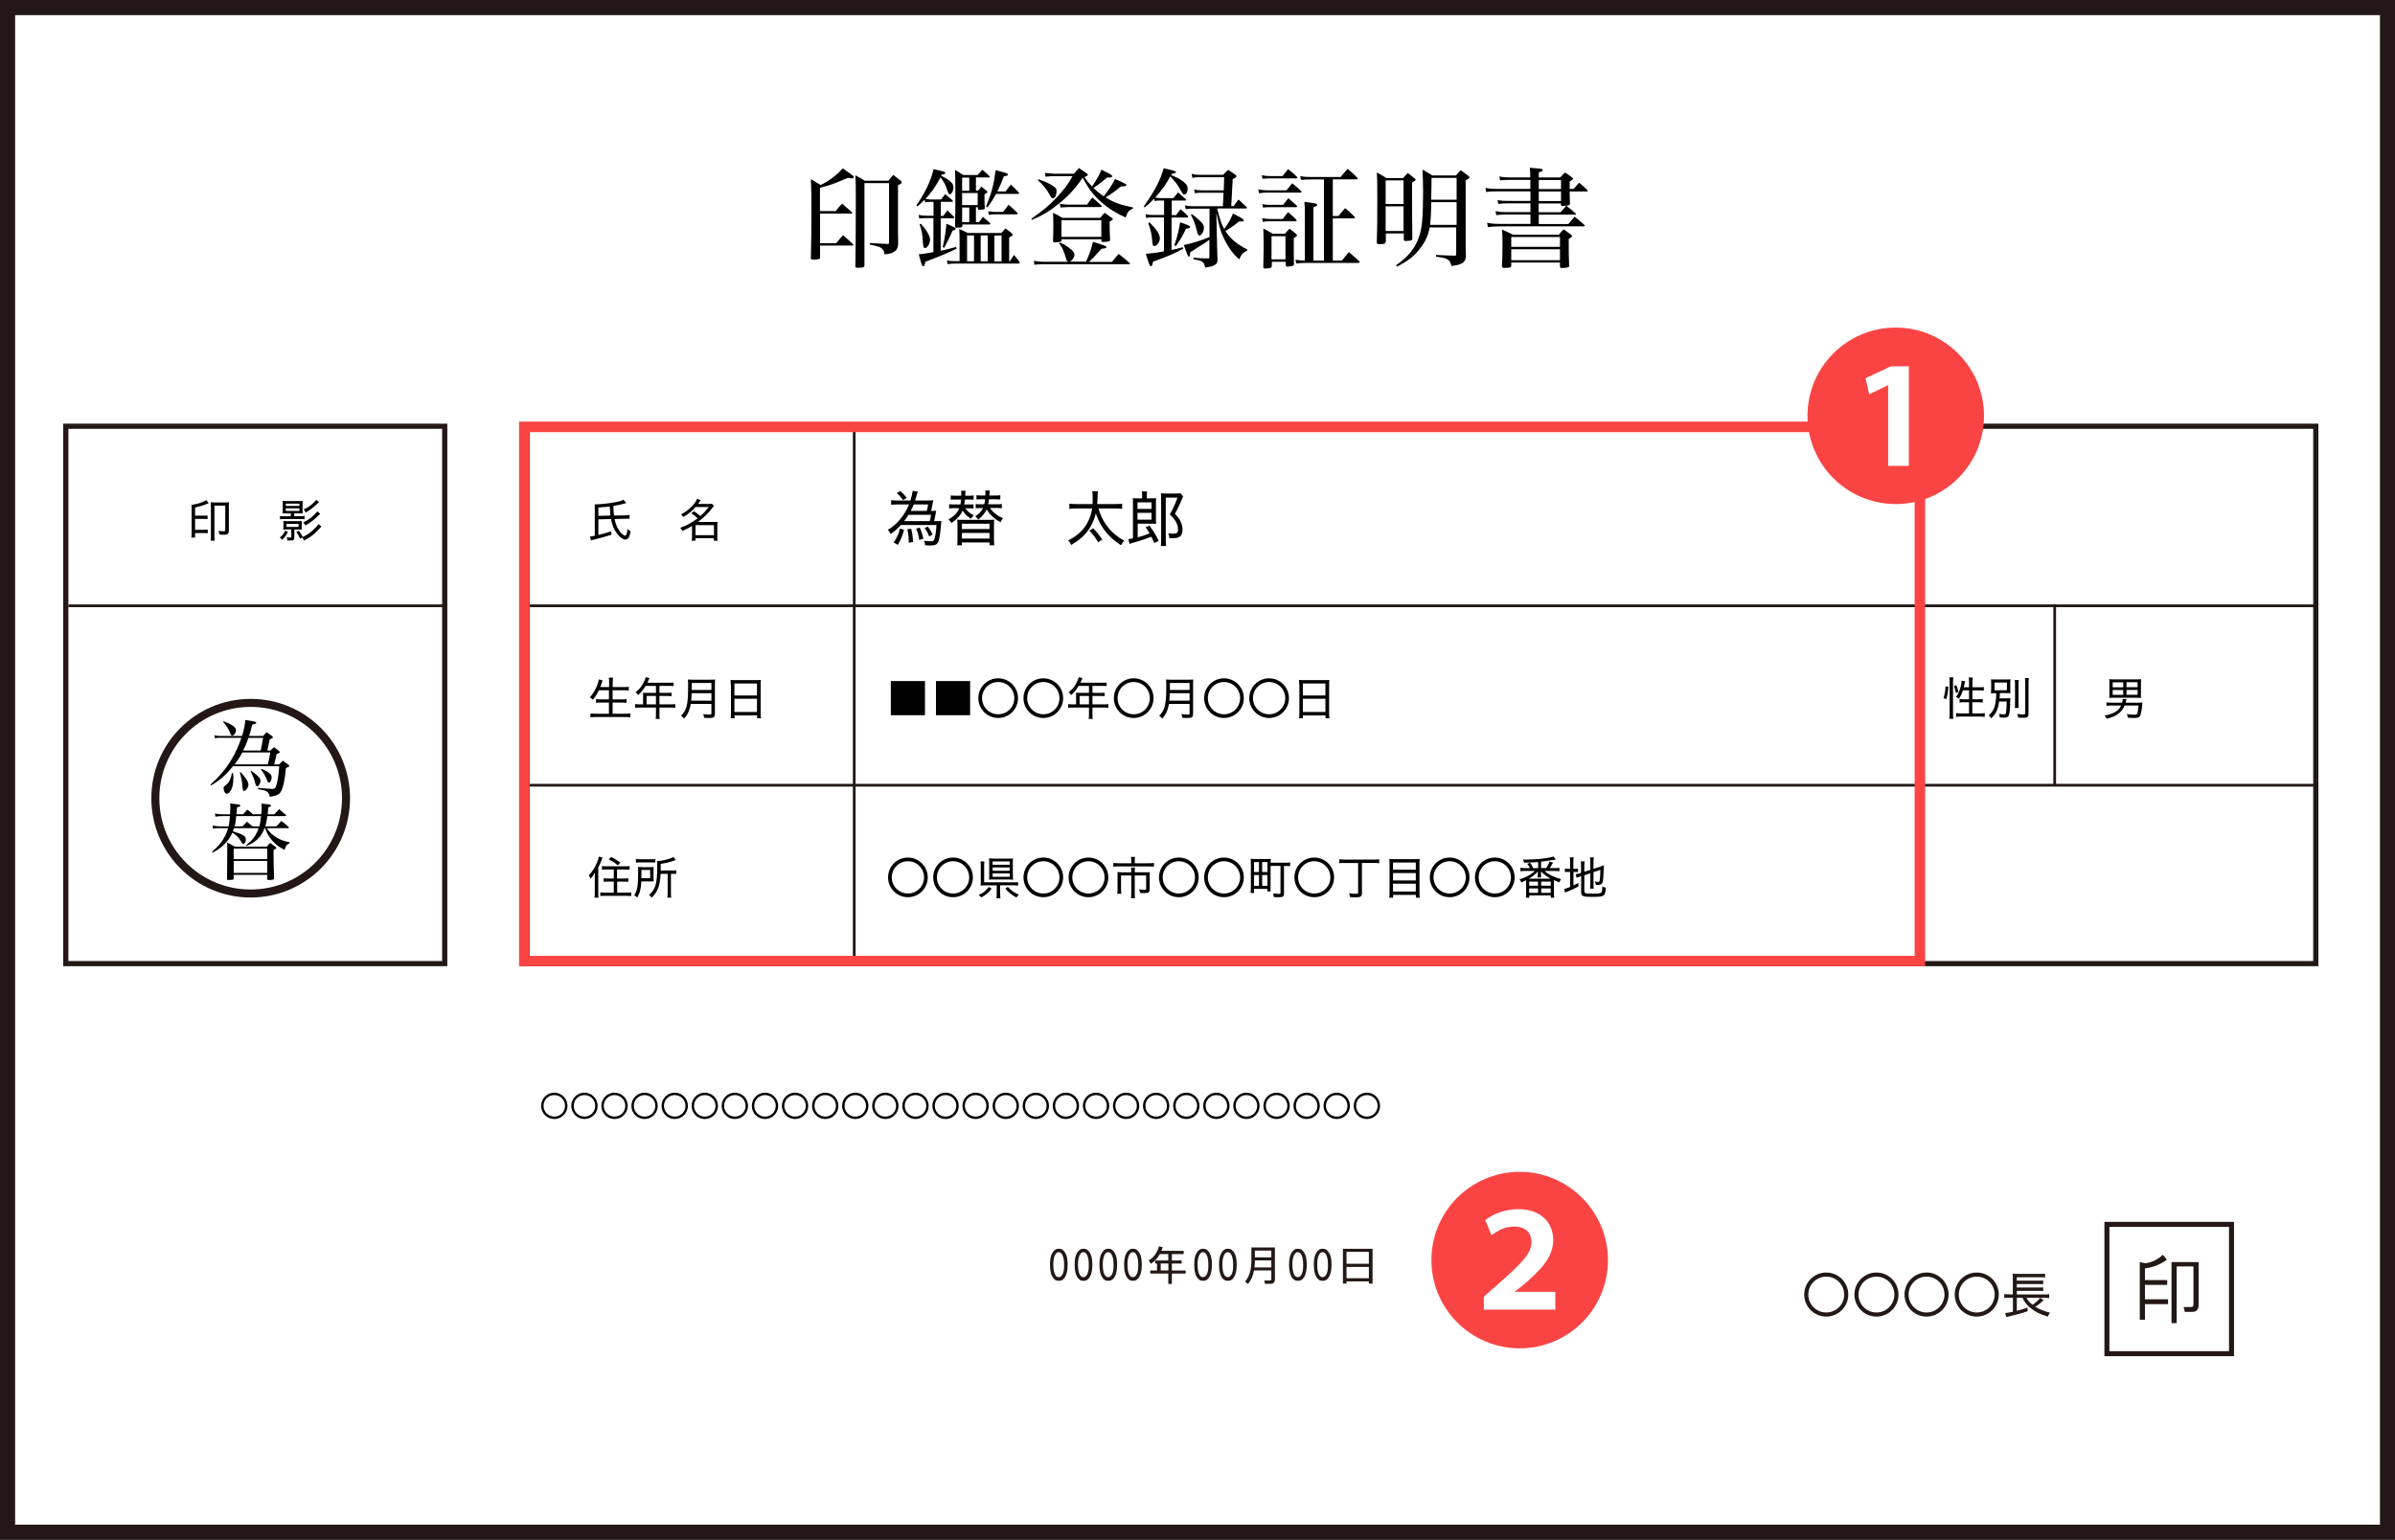 <?xml version="1.0" encoding="UTF-8"?><svg id="_レイヤー_2" xmlns="http://www.w3.org/2000/svg" viewBox="0 0 227.1 146.04"><rect x="0" y="0" width="227.1" height="146.04" fill="#333333" stroke="none"/><defs><style>.cls-1,.cls-2,.cls-3{fill:#fff;}.cls-4{stroke-width:.26px;}.cls-4,.cls-2,.cls-3,.cls-5,.cls-6,.cls-7{stroke-miterlimit:10;}.cls-4,.cls-2,.cls-3,.cls-6,.cls-7{stroke:#231815;}.cls-4,.cls-5,.cls-6,.cls-7{fill:none;}.cls-2{stroke-width:1.43px;}.cls-3{stroke-width:.49px;}.cls-8{fill:#fa4444;}.cls-5{stroke:#fa4444;}.cls-6{stroke-width:.76px;}.cls-9{fill:#231815;}.cls-7{stroke-width:.95px;}</style></defs><g id="_レイヤー_1-2"><g id="_印鑑登録証明書"><g><rect class="cls-2" x=".72" y=".72" width="225.67" height="144.61"/><rect class="cls-3" x="49.99" y="40.43" width="169.6" height="50.97"/><rect class="cls-3" x="6.24" y="40.43" width="35.93" height="50.97"/><line class="cls-4" x1="49.77" y1="57.46" x2="219.5" y2="57.46"/><line class="cls-4" x1="6.49" y1="57.46" x2="42.04" y2="57.46"/><line class="cls-4" x1="49.77" y1="74.48" x2="219.5" y2="74.48"/><g><g><rect class="cls-7" x="200.02" y="116.37" width="11.34" height="11.79"/><rect class="cls-1" x="200.02" y="116.37" width="11.34" height="11.79"/></g><path class="cls-9" d="m205.5,121.87h-2.11v1.37h2.19v.46h-2.19v1.48h-.49v-5.47l.52.11c.58-.06,1.14-.32,1.67-.8l.38.46c-.62.46-1.31.73-2.08.83v1.11h2.11v.45Zm.41-2.16h2.57v4.04c0,.45-.19.68-.57.68h-.74l-.11-.46h.71c.15,0,.22-.08.22-.23v-3.62h-1.59v5.38h-.49v-5.81Z"/></g><g><path d="m87.97,83.22c0,1.04-.84,1.88-1.88,1.88s-1.88-.84-1.88-1.88.84-1.88,1.88-1.88,1.88.84,1.88,1.88Zm-3.41,0c0,.84.68,1.53,1.53,1.53s1.53-.68,1.53-1.53-.68-1.53-1.53-1.53-1.53.68-1.53,1.53Z"/><path d="m92.25,83.22c0,1.04-.84,1.88-1.88,1.88s-1.88-.84-1.88-1.88.84-1.88,1.88-1.88,1.88.84,1.88,1.88Zm-3.41,0c0,.84.68,1.53,1.53,1.53s1.53-.68,1.53-1.53-.68-1.53-1.53-1.53-1.53.68-1.53,1.53Z"/><path d="m94.03,84.28c-.32.42-.57.63-.99.84-.09-.12-.13-.16-.24-.24.44-.19.69-.39.96-.75l.27.15Zm.81.48c0,.21,0,.33.03.44h-.39c.02-.11.03-.25.03-.44v-.78h-1.1c-.18,0-.31,0-.43.01.02-.11.02-.21.02-.42v-1.46c0-.19,0-.27-.03-.4h.37c-.02.12-.02.21-.02.39v1.59h2.79c.21,0,.31,0,.43-.02v.33c-.13-.02-.24-.03-.43-.03h-1.28v.78Zm1.21-1.72c0,.19,0,.3.02.4-.12-.01-.24-.02-.44-.02h-1.41c-.19,0-.3,0-.44.02.01-.12.02-.22.02-.41v-1.23c0-.15,0-.26-.02-.38.14.01.26.02.46.02h1.4c.18,0,.29,0,.42-.02-.01.09-.02.21-.02.39v1.23Zm-1.93-1.02h1.62v-.31h-1.62v.31Zm0,.57h1.62v-.31h-1.62v.31Zm0,.58h1.62v-.33h-1.62v.33Zm1.45.96c.35.37.57.52,1.04.73-.09.09-.15.16-.23.27-.43-.23-.7-.44-1.06-.84l.25-.17Z"/><path d="m100.81,83.22c0,1.04-.84,1.88-1.88,1.88s-1.88-.84-1.88-1.88.84-1.88,1.88-1.88,1.88.84,1.88,1.88Zm-3.41,0c0,.84.68,1.53,1.53,1.53s1.53-.68,1.53-1.53-.68-1.53-1.53-1.53-1.53.68-1.53,1.53Z"/><path d="m105.09,83.22c0,1.04-.84,1.88-1.88,1.88s-1.88-.84-1.88-1.88.84-1.88,1.88-1.88,1.88.84,1.88,1.88Zm-3.41,0c0,.84.68,1.53,1.53,1.53s1.53-.68,1.53-1.53-.68-1.53-1.53-1.53-1.53.68-1.53,1.53Z"/><path d="m107.27,81.63c0-.13-.01-.27-.03-.35h.39c-.02.1-.03.21-.03.35v.25h1.31c.22,0,.37,0,.51-.03v.36c-.12-.02-.25-.03-.5-.03h-2.86c-.21,0-.36,0-.49.03v-.36c.15.02.3.03.5.03h1.2v-.24Zm0,.99c0-.13,0-.24-.02-.33h.37c-.01.07-.02.18-.02.33v.12h1.02c.18,0,.28,0,.41-.02-.01.11-.02.21-.02.36v1.24c0,.31-.1.39-.49.39-.16,0-.23,0-.42-.02-.02-.14-.04-.21-.09-.34.2.03.36.05.48.05.15,0,.19-.03.19-.12v-1.24h-1.08v1.67c0,.18,0,.33.03.48h-.39c.02-.16.03-.3.03-.48v-1.67h-.97v1.27c0,.21,0,.34.03.47h-.39c.02-.15.03-.27.03-.47v-1.23c0-.13,0-.25-.02-.36.13.01.24.02.42.02h.9v-.12Z"/><path d="m113.66,83.22c0,1.04-.84,1.88-1.88,1.88s-1.88-.84-1.88-1.88.84-1.88,1.88-1.88,1.88.84,1.88,1.88Zm-3.41,0c0,.84.68,1.53,1.53,1.53s1.53-.68,1.53-1.53-.68-1.53-1.53-1.53-1.53.68-1.53,1.53Z"/><path d="m117.94,83.22c0,1.04-.84,1.88-1.88,1.88s-1.88-.84-1.88-1.88.84-1.88,1.88-1.88,1.88.84,1.88,1.88Zm-3.41,0c0,.84.68,1.53,1.53,1.53s1.53-.68,1.53-1.53-.68-1.53-1.53-1.53-1.53.68-1.53,1.53Z"/><path d="m120.47,84.13c0,.16,0,.31.02.42h-.32v-.24h-1.26v.39h-.33c.02-.13.03-.31.03-.57v-2.23c0-.19,0-.31-.02-.44.14.01.25.02.45.02h1.01c.2,0,.31,0,.45-.02-.01.11-.02.22-.02.37h1.32c.24,0,.4,0,.53-.03v.36c-.12-.02-.24-.02-.52-.02h-.06v2.59c0,.31-.08.37-.5.37-.14,0-.33,0-.47-.02-.01-.12-.03-.21-.06-.33.21.02.38.03.54.03.13,0,.16-.02.16-.1v-2.55h-.94v1.99Zm-1.56-1.42h.47v-.94h-.47v.94Zm0,1.31h.47v-1.02h-.47v1.02Zm.77-1.31h.5v-.94h-.5v.94Zm0,1.31h.5v-1.02h-.5v1.02Z"/><path d="m126.5,83.22c0,1.04-.84,1.88-1.88,1.88s-1.88-.84-1.88-1.88.84-1.88,1.88-1.88,1.88.84,1.88,1.88Zm-3.41,0c0,.84.68,1.53,1.53,1.53s1.53-.68,1.53-1.53-.68-1.53-1.53-1.53-1.53.68-1.53,1.53Z"/><path d="m127.49,81.85c-.21,0-.33,0-.49.03v-.38c.13.02.28.03.48.03h2.82c.2,0,.34,0,.48-.03v.38c-.15-.02-.29-.03-.48-.03h-1.16v2.85c0,.33-.11.41-.6.41-.18,0-.34,0-.54-.03-.02-.17-.03-.22-.08-.36.24.04.43.06.61.06.23,0,.25-.01.25-.13v-2.79h-1.3Z"/><path d="m134.17,81.49c.2,0,.32,0,.45-.02-.02.13-.02.25-.02.4v2.8c0,.21,0,.34.03.48h-.37v-.27h-2.16v.27h-.37c.02-.13.03-.27.03-.45v-2.8c0-.18,0-.3-.02-.43.14.02.27.02.46.02h1.98Zm.08,1v-.68h-2.16v.68h2.16Zm-2.16,1.02h2.16v-.7h-2.16v.7Zm0,1.05h2.16v-.74h-2.16v.74Z"/><path d="m139.34,83.22c0,1.04-.84,1.88-1.88,1.88s-1.88-.84-1.88-1.88.84-1.88,1.88-1.88,1.88.84,1.88,1.88Zm-3.41,0c0,.84.68,1.53,1.53,1.53s1.53-.68,1.53-1.53-.68-1.53-1.53-1.53-1.53.68-1.53,1.53Z"/><path d="m143.62,83.22c0,1.04-.84,1.88-1.88,1.88s-1.88-.84-1.88-1.88.84-1.88,1.88-1.88,1.88.84,1.88,1.88Zm-3.41,0c0,.84.68,1.53,1.53,1.53s1.53-.68,1.53-1.53-.68-1.53-1.53-1.53-1.53.68-1.53,1.53Z"/><path d="m145.83,81.77c-.39.03-.87.05-1.3.06-.04-.14-.07-.2-.13-.3.18,0,.25,0,.37,0,.98,0,2.01-.12,2.54-.29l.23.29c-.1.02-.19.03-.21.03-.06,0-.29.04-.68.1-.18.03-.32.05-.52.07v.61h.48c.14-.21.23-.38.33-.62l.32.1c-.09.18-.18.32-.31.52h.47c.21,0,.32,0,.45-.03v.33c-.13-.02-.26-.03-.45-.03h-.96c.39.35.93.61,1.57.78-.09.11-.12.17-.18.31-.27-.11-.34-.14-.5-.22,0,.06,0,.11,0,.2v1.06c0,.18,0,.3.03.41h-.33v-.22h-2.04v.22h-.33c.02-.11.03-.26.03-.41v-1.06c0-.06,0-.11,0-.19-.16.08-.23.11-.45.21-.04-.11-.09-.18-.18-.29.61-.18,1.09-.44,1.46-.8h-.92c-.18,0-.32,0-.45.03v-.33c.12.02.25.03.45.03h.45c-.07-.15-.14-.25-.25-.4l.27-.11c.13.19.2.31.29.51h.47v-.58Zm1.22,1.58c-.4-.22-.65-.41-.93-.7,0,.03,0,.04,0,.06,0,.06,0,.07,0,.09v.14c0,.13,0,.23.01.29h-.33c.01-.1.02-.17.02-.28v-.14s0-.07.01-.16c-.28.31-.5.48-.86.69h2.07Zm-2.05.66h.84v-.39h-.84v.39Zm0,.68h.84v-.42h-.84v.42Zm1.14-.68h.91v-.39h-.91v.39Zm0,.68h.9v-.42h-.9v.42Z"/><path d="m148.88,81.8c0-.21,0-.36-.03-.48h.37c-.02.14-.03.26-.03.48v.61h.11c.17,0,.25,0,.33-.02v.33c-.11-.01-.19-.02-.33-.02h-.1v1.29c.17-.08.24-.12.46-.24l.02.32c-.42.24-.54.29-1.11.52-.1.04-.12.05-.17.07l-.08-.35c.16-.03.27-.06.56-.18v-1.43h-.14c-.18,0-.24,0-.35.02v-.34c.1.02.18.03.35.03h.14v-.62Zm1.37,2.77c0,.09.03.13.12.15.09.03.29.04.67.04.58,0,.75-.03.82-.12.05-.06.07-.22.08-.56.11.06.17.09.33.12-.05.81-.13.87-1.28.87-.88,0-1.06-.07-1.06-.42v-1.55l-.06.02c-.26.09-.26.09-.37.14l-.09-.34c.12-.01.25-.04.39-.09l.12-.04v-.65c0-.19,0-.32-.03-.44h.37c-.02.13-.03.25-.03.43v.56l.57-.18v-.78c0-.18,0-.27-.03-.41h.36c-.02.12-.03.26-.03.42v.67l.65-.21c.14-.05.23-.08.34-.13q-.03.43-.04.72c-.02.59-.06.84-.12.96-.07.13-.2.19-.4.19-.06,0-.11,0-.21-.01-.01-.13-.03-.21-.08-.32.1.03.22.04.31.04s.12-.02.14-.15c.03-.15.05-.45.06-.99l-.65.21v1.15c0,.17,0,.29.03.42h-.36c.02-.13.03-.24.03-.42v-1.04l-.57.19v1.57Z"/></g><g><path d="m56.74,49.25v1.49c.51-.12.79-.2,1.22-.35l.02.33c-.59.19-1,.3-1.74.48-.08.02-.11.03-.2.06l-.09-.37c.1,0,.17-.02.45-.08v-2.57c0-.17,0-.29-.01-.4.41,0,1.1-.06,1.64-.15.57-.09.92-.18,1.09-.29l.27.31s-.03,0-.09.03c-.3.09-.74.19-1.14.25q.02.61.06.91l1.05-.02c.15,0,.3-.02.43-.04v.36c-.08,0-.15,0-.27,0h-.15l-1,.03c.09.48.26.88.5,1.19.19.24.39.39.5.39s.16-.14.22-.64c.12.1.18.15.3.21-.1.58-.24.8-.5.8-.21,0-.48-.18-.76-.53-.31-.39-.5-.83-.6-1.42l-1.19.03Zm1.14-.34q-.03-.3-.06-.87c-.33.04-.4.05-1.08.1v.79l1.14-.03Z"/><path d="m65.81,48.5q.33.21.6.45c.33-.3.53-.51.79-.86h-1.24c-.31.36-.68.66-1.17.95-.06-.1-.11-.16-.21-.25.42-.22.75-.48,1.04-.78.25-.27.39-.48.48-.69l.35.12c-.12.17-.15.22-.26.36h.93c.16,0,.27,0,.39-.02l.18.21c-.05.06-.07.08-.15.19-.37.5-.8.91-1.36,1.33h1.53c.15,0,.23,0,.33-.02-.02.11-.02.21-.02.36v1.05c0,.14,0,.29.03.39h-.36v-.24h-1.75v.24h-.35c.01-.12.03-.27.03-.39v-1.01c-.32.19-.52.3-.92.47-.06-.12-.1-.19-.2-.3.64-.23,1.1-.48,1.65-.9-.21-.2-.31-.29-.6-.48l.25-.18Zm.14,2.26h1.75v-.95h-1.75v.95Z"/></g><g><path d="m18.5,50.72c0,.1,0,.11,0,.27h-.36c.02-.12.03-.25.03-.48v-2.29c0-.18,0-.25-.01-.33.55-.09.9-.19,1.21-.35.08-.04.15-.08.19-.11l.23.3q-.08.03-.16.06c-.35.15-.68.25-1.13.35v.77h.81c.18,0,.27,0,.37-.02v.35c-.09-.02-.2-.02-.36-.02h-.82v1.03h.84c.17,0,.26,0,.36-.02v.35c-.1-.02-.19-.02-.36-.02h-.84v.15Zm1.49-2.71c0-.19,0-.25-.01-.37.11.01.22.02.39.02h.96c.17,0,.28,0,.39-.02-.02.11-.02.21-.02.39v2.29c0,.31-.1.4-.46.4-.11,0-.29,0-.44-.02,0-.13-.03-.23-.08-.35.2.03.34.04.48.04.13,0,.16-.02.16-.13v-2.3h-1.03v2.81c0,.21,0,.4.03.51h-.38c.01-.11.02-.3.02-.51v-2.77Z"/><path d="m27.3,50.45c-.16.33-.28.5-.54.75-.07-.08-.12-.13-.23-.21.27-.22.36-.35.51-.66l.26.12Zm-.12-1.76c-.21,0-.31,0-.39.01.01-.12.02-.24.02-.36v-.46c0-.16,0-.27-.02-.37.12.01.22.02.41.02h1.09c.18,0,.3,0,.41-.02-.01.11-.01.16-.01.38v.45c0,.16,0,.25.01.36-.07,0-.19-.01-.38-.01h-.42v.27h.57c.21,0,.3,0,.41-.02v.31c-.11-.02-.22-.02-.41-.02h-1.5c-.19,0-.31,0-.42.03v-.32c.1.02.21.03.42.03h.61v-.27h-.4Zm0,1.53c-.15,0-.22,0-.32.01.01-.08.02-.17.02-.27v-.27c0-.1,0-.19-.02-.27.09,0,.16.01.32.01h1.12c.16,0,.23,0,.32-.01,0,.09-.01.18-.01.27v.27c0,.09,0,.17.01.27-.09,0-.17-.01-.32-.01h-.39v.75c0,.11-.02.18-.06.23-.05.05-.12.07-.33.07-.08,0-.14,0-.27-.01,0-.1-.03-.21-.06-.31.11.03.22.04.33.04.09,0,.1-.01.1-.09v-.69h-.42Zm-.08-2.23h1.29v-.22h-1.29v.22Zm0,.47h1.29v-.24h-1.29v.24Zm.07,1.52h1.14v-.29h-1.14v.29Zm1.28,1.1c-.12-.26-.19-.39-.35-.62l.24-.11c.17.22.27.38.37.58.35-.15.69-.38,1.03-.7.21-.2.38-.39.46-.52l.28.24q-.12.11-.36.37c-.14.15-.37.36-.6.53-.23.17-.39.27-.68.42-.06-.11-.09-.16-.19-.29l-.2.11Zm1.92-2.35c-.06.06-.11.1-.18.16-.39.4-.74.68-1.23.95-.06-.11-.12-.2-.2-.3.33-.14.66-.36.97-.65.19-.18.28-.28.35-.39l.28.23Zm-.12-1.11c-.06.06-.1.09-.32.3-.31.29-.54.46-.94.69-.06-.12-.11-.19-.2-.29.36-.15.62-.33.91-.6.14-.14.18-.18.27-.3l.29.21Z"/></g><g><path d="m56.79,65.47c-.18.36-.35.63-.58.9-.12-.13-.16-.16-.28-.23.33-.36.58-.78.75-1.3.06-.18.09-.28.09-.4l.37.1c-.03.09-.05.12-.08.24-.02.07-.09.26-.14.39h.84v-.42c0-.19,0-.31-.03-.47h.4c-.02.14-.03.27-.03.47v.42h1.01c.2,0,.36,0,.51-.03v.36c-.18-.02-.32-.03-.51-.03h-1.02v.87h.84c.21,0,.36,0,.48-.03v.36c-.13-.02-.28-.03-.48-.03h-.84v1.06h1.15c.22,0,.38,0,.53-.03v.37c-.18-.02-.31-.03-.52-.03h-2.72c-.21,0-.36,0-.54.03v-.37c.16.02.32.03.53.03h1.22v-1.06h-.75c-.2,0-.35,0-.47.03v-.36c.12.02.25.03.47.03h.75v-.87h-.97Z"/><path d="m60.98,65.96c0-.09,0-.17-.01-.25.09,0,.18.01.3.01h.93v-.66h-.98c-.23.37-.42.61-.71.87-.08-.13-.13-.18-.24-.26.43-.36.66-.67.85-1.13.06-.13.09-.22.11-.31l.36.09s-.03.06-.06.12q-.03.05-.09.2t-.06.12h2.09c.19,0,.29,0,.4-.02v.34c-.12-.02-.21-.02-.4-.02h-.94v.66h.75c.18,0,.28,0,.4-.02v.33c-.11-.01-.22-.02-.39-.02h-.76v.8h1.05c.19,0,.32,0,.45-.03v.36c-.13-.02-.27-.03-.45-.03h-1.05v.66c0,.19,0,.3.03.42h-.39c.02-.12.03-.21.03-.42v-.66h-1.52c-.18,0-.31,0-.45.03v-.36c.13.02.26.03.45.03h.3v-.85Zm1.22.85v-.8h-.89v.8h.89Z"/><path d="m65.5,66.77c-.04.23-.09.43-.16.62-.11.3-.24.5-.48.77-.08-.11-.15-.18-.28-.27.26-.26.39-.47.5-.81.12-.41.17-.92.17-1.92,0-.37,0-.56-.02-.71.16.02.27.02.46.02h1.66c.2,0,.31,0,.46-.02-.01.12-.02.22-.02.45v2.8c0,.18-.04.28-.13.34-.08.05-.18.06-.42.06-.12,0-.26,0-.47-.02-.02-.14-.04-.21-.09-.35.22.03.42.05.6.05.15,0,.18-.02.18-.12v-.89h-1.96Zm1.96-.31v-.71h-1.88c0,.18-.01.37-.04.71h1.92Zm0-1.02v-.66h-1.87v.66h1.87Z"/><path d="m69.29,64.92c0-.17,0-.3-.02-.43.14.02.27.02.47.02h1.96c.2,0,.33,0,.45-.02-.02.13-.02.24-.02.41v2.75c0,.21,0,.34.03.48h-.37v-.27h-2.14v.27h-.37c.02-.13.03-.28.03-.48v-2.73Zm.35,1.05h2.14v-1.14h-2.14v1.14Zm0,1.56h2.14v-1.25h-2.14v1.25Z"/></g><g><path d="m184.29,66.22c.12-.4.18-.69.19-1.12l.27.04c-.03.48-.09.8-.2,1.18l-.26-.1Zm.55,1.97c.02-.15.03-.33.03-.51v-2.99c0-.17,0-.3-.03-.44h.38c-.02.15-.03.26-.03.44v3.01c0,.19,0,.34.03.48h-.38Zm.62-2.45c-.04-.28-.08-.42-.18-.66l.22-.09c.08.18.15.39.21.64l-.24.1Zm.67-.25c-.11.32-.19.5-.37.78q-.11-.07-.28-.16c.24-.34.38-.68.48-1.16.03-.17.04-.26.04-.39l.34.06s-.01.05-.03.11c-.02.1-.06.32-.1.46h.5v-.49c0-.16,0-.3-.03-.44h.38c-.02.13-.03.27-.03.44v.49h.63c.22,0,.35,0,.45-.03v.35c-.15-.02-.3-.03-.45-.03h-.63v.85h.54c.2,0,.32,0,.44-.03v.34c-.12-.02-.25-.03-.45-.03h-.54v1.06h.7c.2,0,.34,0,.48-.03v.36c-.15-.02-.3-.03-.48-.03h-1.75c-.18,0-.33,0-.48.03v-.36c.13.02.28.03.48.03h.74v-1.06h-.45c-.18,0-.33,0-.45.03v-.34c.12.02.23.03.42.03h.48v-.85h-.58Z"/><path d="m189.56,66.54c-.09.72-.3,1.17-.75,1.6-.07-.13-.12-.18-.24-.28.21-.18.32-.32.44-.54.19-.36.27-.84.28-1.57-.25,0-.37,0-.5.02.01-.14.02-.23.02-.42v-.5c0-.19,0-.27-.02-.42.11.02.27.02.51.02h.84c.27,0,.39,0,.5-.02-.01.15-.02.23-.02.41v.52c0,.21,0,.3.02.4-.13-.01-.27-.02-.5-.02h-.51c0,.24,0,.3-.03.5h.62c.18,0,.29,0,.41-.02-.01.09-.01.11-.02.27,0,.8-.06,1.23-.15,1.41-.06.12-.18.17-.42.17-.11,0-.22,0-.42-.03,0-.14-.03-.22-.07-.33.21.04.33.05.47.05.12,0,.17-.03.19-.14.04-.23.07-.6.07-1.08h-.72Zm-.43-1.07h1.17v-.73h-1.17v.73Zm2.3-.96c-.02.13-.03.25-.03.5v1.64c0,.29,0,.38.02.5h-.37c.02-.12.02-.21.02-.5v-1.65c0-.24,0-.37-.03-.5h.38Zm.95-.19c-.02.15-.03.31-.03.55v2.79c0,.24-.05.34-.19.39-.07.03-.16.03-.42.03-.09,0-.19,0-.37-.02-.03-.13-.05-.22-.1-.34.22.03.44.04.56.04.17,0,.21-.02.21-.13v-2.77c0-.22,0-.4-.03-.55h.39Z"/></g><path d="m201.46,66.91c-.12.31-.28.53-.52.73-.3.24-.62.39-1.18.54-.05-.11-.09-.18-.2-.3.54-.11.84-.23,1.13-.43.21-.15.33-.3.44-.53h-.91c-.21,0-.34,0-.48.03v-.33c.12.02.28.03.48.03h1.01c.03-.12.05-.23.05-.31v-.04h.36c-.02.08-.02.09-.05.21,0,.05-.02.08-.03.14h1.15c.16,0,.27,0,.44-.02q0,.07-.02.21c-.06.62-.13.95-.21,1.08-.09.14-.23.18-.6.18-.16,0-.28,0-.55-.03-.02-.12-.04-.21-.09-.34.28.04.47.06.67.06s.27-.02.3-.1c.05-.1.09-.32.14-.77h-1.32Zm1.54-1.11c0,.18,0,.27.02.4-.12,0-.25-.02-.4-.02h-2.19c-.16,0-.31,0-.43.02.01-.12.02-.22.02-.41v-.95c0-.2,0-.31-.02-.42.12.02.24.02.42.02h2.19c.18,0,.29,0,.42-.02-.01.12-.02.23-.02.42v.95Zm-2.67-1.08v.47h1v-.47h-1Zm0,.73v.46h1v-.46h-1Zm2.36-.27v-.47h-1.05v.47h1.05Zm0,.72v-.46h-1.05v.46h1.05Z"/><g><path d="m87.71,64.6v3.24h-3.24v-3.24h3.24Z"/><path d="m91.99,64.6v3.24h-3.24v-3.24h3.24Z"/><path d="m96.53,66.22c0,1.04-.84,1.88-1.88,1.88s-1.88-.84-1.88-1.88.84-1.88,1.88-1.88,1.88.84,1.88,1.88Zm-3.41,0c0,.84.68,1.53,1.53,1.53s1.53-.68,1.53-1.53-.68-1.53-1.53-1.53-1.53.68-1.53,1.53Z"/><path d="m100.81,66.22c0,1.04-.84,1.88-1.88,1.88s-1.88-.84-1.88-1.88.84-1.88,1.88-1.88,1.88.84,1.88,1.88Zm-3.41,0c0,.84.68,1.53,1.53,1.53s1.53-.68,1.53-1.53-.68-1.53-1.53-1.53-1.53.68-1.53,1.53Z"/><path d="m102.04,65.96c0-.09,0-.17-.01-.25.09,0,.18.01.3.01h.93v-.66h-.98c-.23.37-.42.61-.71.87-.08-.13-.13-.18-.24-.26.43-.36.66-.67.85-1.13.06-.13.09-.22.11-.31l.36.09s-.03.06-.06.12q-.03.05-.09.2t-.06.12h2.09c.19,0,.29,0,.4-.02v.34c-.12-.02-.21-.02-.4-.02h-.94v.66h.75c.18,0,.28,0,.4-.02v.33c-.11-.01-.22-.02-.39-.02h-.76v.8h1.05c.19,0,.32,0,.45-.03v.36c-.13-.02-.27-.03-.45-.03h-1.05v.66c0,.19,0,.3.03.42h-.39c.02-.12.03-.21.03-.42v-.66h-1.52c-.18,0-.31,0-.45.03v-.36c.13.02.26.03.45.03h.3v-.85Zm1.22.85v-.8h-.89v.8h.89Z"/><path d="m109.38,66.22c0,1.04-.84,1.88-1.88,1.88s-1.88-.84-1.88-1.88.84-1.88,1.88-1.88,1.88.84,1.88,1.88Zm-3.41,0c0,.84.68,1.53,1.53,1.53s1.53-.68,1.53-1.53-.68-1.53-1.53-1.53-1.53.68-1.53,1.53Z"/><path d="m110.84,66.77c-.04.23-.09.43-.16.62-.11.3-.24.5-.48.77-.08-.11-.15-.18-.28-.27.26-.26.39-.47.5-.81.12-.41.17-.92.17-1.92,0-.37,0-.56-.02-.71.16.02.27.02.46.02h1.66c.2,0,.31,0,.46-.02-.01.12-.02.22-.02.45v2.8c0,.18-.04.28-.13.34-.08.05-.18.06-.42.06-.12,0-.26,0-.47-.02-.02-.14-.04-.21-.09-.35.22.03.42.05.6.05.15,0,.18-.02.18-.12v-.89h-1.96Zm1.96-.31v-.71h-1.88c0,.18-.01.37-.04.71h1.92Zm0-1.02v-.66h-1.87v.66h1.87Z"/><path d="m117.94,66.22c0,1.04-.84,1.88-1.88,1.88s-1.88-.84-1.88-1.88.84-1.88,1.88-1.88,1.88.84,1.88,1.88Zm-3.41,0c0,.84.68,1.53,1.53,1.53s1.53-.68,1.53-1.53-.68-1.53-1.53-1.53-1.53.68-1.53,1.53Z"/><path d="m122.22,66.22c0,1.04-.84,1.88-1.88,1.88s-1.88-.84-1.88-1.88.84-1.88,1.88-1.88,1.88.84,1.88,1.88Zm-3.41,0c0,.84.68,1.53,1.53,1.53s1.53-.68,1.53-1.53-.68-1.53-1.53-1.53-1.53.68-1.53,1.53Z"/><path d="m123.19,64.92c0-.17,0-.3-.02-.43.14.02.27.02.47.02h1.96c.2,0,.33,0,.45-.02-.02.13-.02.24-.02.41v2.75c0,.21,0,.34.03.48h-.37v-.27h-2.14v.27h-.37c.02-.13.03-.28.03-.48v-2.73Zm.35,1.05h2.14v-1.14h-2.14v1.14Zm0,1.56h2.14v-1.25h-2.14v1.25Z"/></g><g><path d="m56.4,83.3c0-.17,0-.33.02-.54-.16.26-.24.39-.42.59-.04-.12-.07-.19-.17-.32.34-.36.58-.74.78-1.21.09-.22.15-.43.17-.57l.35.1c-.11.32-.21.56-.4.94v2.35c0,.19,0,.34.03.5h-.39c.02-.15.03-.28.03-.51v-1.34Zm1.14-.83c-.17,0-.33,0-.46.02v-.35c.12.02.25.03.46.03h1.69c.19,0,.35,0,.47-.03v.35c-.14-.01-.3-.02-.46-.02h-.73v.86h.61c.18,0,.33,0,.46-.03v.34c-.12-.01-.28-.02-.45-.02h-.61v1.05h.85c.19,0,.37,0,.48-.03v.35c-.15-.01-.3-.02-.48-.02h-1.97c-.19,0-.34,0-.48.02v-.35c.12.02.29.03.48.03h.8v-1.05h-.51c-.17,0-.33,0-.45.02v-.34c.12.02.27.03.45.03h.51v-.86h-.63Zm.41-1.19c.34.17.51.28.87.54l-.24.26c-.27-.24-.44-.36-.86-.57l.23-.22Z"/><path d="m61.97,83.28c0,.15,0,.21.01.32-.07,0-.1,0-.12,0h-.28s-.77,0-.77,0c-.03.71-.13,1.1-.39,1.54-.09-.11-.17-.16-.28-.22.29-.47.37-.92.37-2.12,0-.29,0-.42-.02-.57.14.01.25.02.45.02h.63c.19,0,.29,0,.41-.02,0,.09-.01.2-.01.34v.73Zm-1.67-1.81c.12.02.23.03.43.03h.99c.22,0,.32,0,.42-.02v.34c-.1-.02-.21-.02-.41-.02h-1.02c-.17,0-.29,0-.41.02v-.35Zm1.35,1.82v-.78h-.83v.42c0,.21,0,.24,0,.37h.84Zm.99-.41c-.03.58-.09.96-.21,1.3-.13.36-.29.62-.63.96-.09-.11-.15-.17-.26-.24.32-.3.48-.54.6-.88.13-.39.18-.93.18-1.82,0-.26,0-.39-.02-.53.46,0,1.24-.19,1.57-.39l.2.3c-.06.02-.09.03-.18.06-.45.15-.75.23-1.24.3v.63h1.07c.18,0,.29,0,.4-.03v.36c-.12-.02-.22-.02-.38-.02h-.12v1.81c0,.22,0,.32.03.45h-.37c.02-.12.03-.24.03-.45v-1.8h-.66Z"/></g><g><path d="m53.81,104.89c0,.69-.56,1.25-1.25,1.25s-1.25-.56-1.25-1.25.56-1.25,1.25-1.25,1.25.56,1.25,1.25Zm-2.27,0c0,.56.45,1.02,1.02,1.02s1.02-.45,1.02-1.02-.45-1.02-1.02-1.02-1.02.45-1.02,1.02Z"/><path d="m56.67,104.89c0,.69-.56,1.25-1.25,1.25s-1.25-.56-1.25-1.25.56-1.25,1.25-1.25,1.25.56,1.25,1.25Zm-2.27,0c0,.56.45,1.02,1.02,1.02s1.02-.45,1.02-1.02-.45-1.02-1.02-1.02-1.02.45-1.02,1.02Z"/><path d="m59.52,104.89c0,.69-.56,1.25-1.25,1.25s-1.25-.56-1.25-1.25.56-1.25,1.25-1.25,1.25.56,1.25,1.25Zm-2.27,0c0,.56.45,1.02,1.02,1.02s1.02-.45,1.02-1.02-.45-1.02-1.02-1.02-1.02.45-1.02,1.02Z"/><path d="m62.37,104.89c0,.69-.56,1.25-1.25,1.25s-1.25-.56-1.25-1.25.56-1.25,1.25-1.25,1.25.56,1.25,1.25Zm-2.27,0c0,.56.45,1.02,1.02,1.02s1.02-.45,1.02-1.02-.45-1.02-1.02-1.02-1.02.45-1.02,1.02Z"/><path d="m65.23,104.89c0,.69-.56,1.25-1.25,1.25s-1.25-.56-1.25-1.25.56-1.25,1.25-1.25,1.25.56,1.25,1.25Zm-2.27,0c0,.56.45,1.02,1.02,1.02s1.02-.45,1.02-1.02-.45-1.02-1.02-1.02-1.02.45-1.02,1.02Z"/><path d="m68.08,104.89c0,.69-.56,1.25-1.25,1.25s-1.25-.56-1.25-1.25.56-1.25,1.25-1.25,1.25.56,1.25,1.25Zm-2.27,0c0,.56.45,1.02,1.02,1.02s1.02-.45,1.02-1.02-.45-1.02-1.02-1.02-1.02.45-1.02,1.02Z"/><path d="m70.93,104.89c0,.69-.56,1.25-1.25,1.25s-1.25-.56-1.25-1.25.56-1.25,1.25-1.25,1.25.56,1.25,1.25Zm-2.27,0c0,.56.45,1.02,1.02,1.02s1.02-.45,1.02-1.02-.45-1.02-1.02-1.02-1.02.45-1.02,1.02Z"/><path d="m73.79,104.89c0,.69-.56,1.25-1.25,1.25s-1.25-.56-1.25-1.25.56-1.25,1.25-1.25,1.25.56,1.25,1.25Zm-2.27,0c0,.56.45,1.02,1.02,1.02s1.02-.45,1.02-1.02-.45-1.02-1.02-1.02-1.02.45-1.02,1.02Z"/><path d="m76.64,104.89c0,.69-.56,1.25-1.25,1.25s-1.25-.56-1.25-1.25.56-1.25,1.25-1.25,1.25.56,1.25,1.25Zm-2.27,0c0,.56.45,1.02,1.02,1.02s1.02-.45,1.02-1.02-.45-1.02-1.02-1.02-1.02.45-1.02,1.02Z"/><path d="m79.5,104.89c0,.69-.56,1.25-1.25,1.25s-1.25-.56-1.25-1.25.56-1.25,1.25-1.25,1.25.56,1.25,1.25Zm-2.27,0c0,.56.45,1.02,1.02,1.02s1.02-.45,1.02-1.02-.45-1.02-1.02-1.02-1.02.45-1.02,1.02Z"/><path d="m82.35,104.89c0,.69-.56,1.25-1.25,1.25s-1.25-.56-1.25-1.25.56-1.25,1.25-1.25,1.25.56,1.25,1.25Zm-2.27,0c0,.56.45,1.02,1.02,1.02s1.02-.45,1.02-1.02-.45-1.02-1.02-1.02-1.02.45-1.02,1.02Z"/><path d="m85.2,104.89c0,.69-.56,1.25-1.25,1.25s-1.25-.56-1.25-1.25.56-1.25,1.25-1.25,1.25.56,1.25,1.25Zm-2.27,0c0,.56.45,1.02,1.02,1.02s1.02-.45,1.02-1.02-.45-1.02-1.02-1.02-1.02.45-1.02,1.02Z"/><path d="m88.06,104.89c0,.69-.56,1.25-1.25,1.25s-1.25-.56-1.25-1.25.56-1.25,1.25-1.25,1.25.56,1.25,1.25Zm-2.27,0c0,.56.45,1.02,1.02,1.02s1.02-.45,1.02-1.02-.45-1.02-1.02-1.02-1.02.45-1.02,1.02Z"/><path d="m90.91,104.89c0,.69-.56,1.25-1.25,1.25s-1.25-.56-1.25-1.25.56-1.25,1.25-1.25,1.25.56,1.25,1.25Zm-2.27,0c0,.56.45,1.02,1.02,1.02s1.02-.45,1.02-1.02-.45-1.02-1.02-1.02-1.02.45-1.02,1.02Z"/><path d="m93.76,104.89c0,.69-.56,1.25-1.25,1.25s-1.25-.56-1.25-1.25.56-1.25,1.25-1.25,1.25.56,1.25,1.25Zm-2.27,0c0,.56.45,1.02,1.02,1.02s1.02-.45,1.02-1.02-.45-1.02-1.02-1.02-1.02.45-1.02,1.02Z"/><path d="m96.62,104.89c0,.69-.56,1.25-1.25,1.25s-1.25-.56-1.25-1.25.56-1.25,1.25-1.25,1.25.56,1.25,1.25Zm-2.27,0c0,.56.45,1.02,1.02,1.02s1.02-.45,1.02-1.02-.45-1.02-1.02-1.02-1.02.45-1.02,1.02Z"/><path d="m99.47,104.89c0,.69-.56,1.25-1.25,1.25s-1.25-.56-1.25-1.25.56-1.25,1.25-1.25,1.25.56,1.25,1.25Zm-2.27,0c0,.56.45,1.02,1.02,1.02s1.02-.45,1.02-1.02-.45-1.02-1.02-1.02-1.02.45-1.02,1.02Z"/><path d="m102.32,104.89c0,.69-.56,1.25-1.25,1.25s-1.25-.56-1.25-1.25.56-1.25,1.25-1.25,1.25.56,1.25,1.25Zm-2.27,0c0,.56.45,1.02,1.02,1.02s1.02-.45,1.02-1.02-.45-1.02-1.02-1.02-1.02.45-1.02,1.02Z"/><path d="m105.18,104.89c0,.69-.56,1.25-1.25,1.25s-1.25-.56-1.25-1.25.56-1.25,1.25-1.25,1.25.56,1.25,1.25Zm-2.27,0c0,.56.45,1.02,1.02,1.02s1.02-.45,1.02-1.02-.45-1.02-1.02-1.02-1.02.45-1.02,1.02Z"/><path d="m108.03,104.89c0,.69-.56,1.25-1.25,1.25s-1.25-.56-1.25-1.25.56-1.25,1.25-1.25,1.25.56,1.25,1.25Zm-2.27,0c0,.56.45,1.02,1.02,1.02s1.02-.45,1.02-1.02-.45-1.02-1.02-1.02-1.02.45-1.02,1.02Z"/><path d="m110.88,104.89c0,.69-.56,1.25-1.25,1.25s-1.25-.56-1.25-1.25.56-1.25,1.25-1.25,1.25.56,1.25,1.25Zm-2.27,0c0,.56.45,1.02,1.02,1.02s1.02-.45,1.02-1.02-.45-1.02-1.02-1.02-1.02.45-1.02,1.02Z"/><path d="m113.74,104.89c0,.69-.56,1.25-1.25,1.25s-1.25-.56-1.25-1.25.56-1.25,1.25-1.25,1.25.56,1.25,1.25Zm-2.27,0c0,.56.45,1.02,1.02,1.02s1.02-.45,1.02-1.02-.45-1.02-1.02-1.02-1.02.45-1.02,1.02Z"/><path d="m116.59,104.89c0,.69-.56,1.25-1.25,1.25s-1.25-.56-1.25-1.25.56-1.25,1.25-1.25,1.25.56,1.25,1.25Zm-2.27,0c0,.56.45,1.02,1.02,1.02s1.02-.45,1.02-1.02-.45-1.02-1.02-1.02-1.02.45-1.02,1.02Z"/><path d="m119.44,104.89c0,.69-.56,1.25-1.25,1.25s-1.25-.56-1.25-1.25.56-1.25,1.25-1.25,1.25.56,1.25,1.25Zm-2.27,0c0,.56.45,1.02,1.02,1.02s1.02-.45,1.02-1.02-.45-1.02-1.02-1.02-1.02.45-1.02,1.02Z"/><path d="m122.3,104.89c0,.69-.56,1.25-1.25,1.25s-1.25-.56-1.25-1.25.56-1.25,1.25-1.25,1.25.56,1.25,1.25Zm-2.27,0c0,.56.45,1.02,1.02,1.02s1.02-.45,1.02-1.02-.45-1.02-1.02-1.02-1.02.45-1.02,1.02Z"/><path d="m125.15,104.89c0,.69-.56,1.25-1.25,1.25s-1.25-.56-1.25-1.25.56-1.25,1.25-1.25,1.25.56,1.25,1.25Zm-2.27,0c0,.56.45,1.02,1.02,1.02s1.02-.45,1.02-1.02-.45-1.02-1.02-1.02-1.02.45-1.02,1.02Z"/><path d="m128,104.89c0,.69-.56,1.25-1.25,1.25s-1.25-.56-1.25-1.25.56-1.25,1.25-1.25,1.25.56,1.25,1.25Zm-2.27,0c0,.56.45,1.02,1.02,1.02s1.02-.45,1.02-1.02-.45-1.02-1.02-1.02-1.02.45-1.02,1.02Z"/><path d="m130.86,104.89c0,.69-.56,1.25-1.25,1.25s-1.25-.56-1.25-1.25.56-1.25,1.25-1.25,1.25.56,1.25,1.25Zm-2.27,0c0,.56.45,1.02,1.02,1.02s1.02-.45,1.02-1.02-.45-1.02-1.02-1.02-1.02.45-1.02,1.02Z"/></g><g><path d="m88.82,49.43c.17,0,.3,0,.44-.02-.01.08-.01.11-.02.25-.07.92-.17,1.55-.29,1.77-.12.23-.31.31-.73.31-.11,0-.35-.01-.49-.02-.02-.17-.04-.27-.11-.43.27.04.42.05.6.05.25,0,.31-.03.37-.18.1-.26.17-.74.21-1.36h-3.38c-.35.37-.58.58-.96.85-.07-.15-.13-.24-.28-.39.49-.3.82-.58,1.16-.99.36-.43.63-.88.86-1.42h-1.1c-.24,0-.41.01-.6.03v-.44c.17.02.35.03.58.03h1.25c.12-.37.19-.69.21-.91l.49.07c-.04.09-.04.1-.14.44-.04.14-.07.24-.12.4h1.19c.23,0,.37,0,.53-.02-.02.09-.04.23-.06.35-.03.18-.09.46-.14.66.21,0,.33,0,.48-.02q-.02.12-.05.28c-.03.2-.1.52-.15.71h.24Zm-3.09.82c-.19.66-.32.96-.6,1.43l-.39-.23c.3-.43.46-.76.6-1.32l.4.13Zm-.36-3.68c.25.22.4.38.61.65l-.35.22c-.19-.29-.34-.44-.6-.67l.35-.21Zm2.79,2.86c.05-.17.1-.38.13-.6h-2.14c-.15.24-.27.4-.42.6h2.43Zm-1.76.72c.11.42.15.71.18,1.26l-.41.07v-.14c0-.38-.03-.68-.13-1.14l.36-.05Zm1.48-1.69c.06-.22.1-.4.13-.61h-1.37c-.1.26-.16.38-.29.61h1.52Zm-.66,1.59c.18.43.25.64.33,1.04l-.38.13c-.06-.41-.14-.71-.3-1.08l.34-.1Zm.77-.1c.22.3.3.44.44.76l-.33.17c-.11-.31-.23-.54-.42-.79l.3-.14Z"/><path d="m91.52,48.2c.1.14.18.23.33.36.17.15.27.21.49.32-.11.09-.18.18-.27.33-.38-.25-.57-.44-.79-.78-.2.45-.53.81-1.06,1.18-.09-.14-.19-.26-.29-.34.55-.31.85-.62,1.03-1.07h-.42c-.25,0-.39,0-.54.03v-.41c.17.02.29.03.55.03h.52c.03-.17.05-.27.07-.47h-.5c-.25,0-.35,0-.49.02v-.41c.12.02.27.03.5.03h.5c0-.1,0-.16,0-.21,0-.12,0-.17-.02-.26h.43c-.02.1-.02.13-.03.47h.3c.22,0,.37,0,.49-.03v.41c-.12-.02-.24-.02-.47-.02h-.35c-.02.23-.04.31-.07.47h.38c.2,0,.33,0,.5-.02v.4c-.15-.02-.26-.02-.49-.02h-.33Zm2.13,1.11c.28,0,.43,0,.62-.02-.02.21-.02.37-.02.63v1.2c0,.29.01.46.03.6h-.45v-.27h-2.62v.27h-.45c.02-.15.03-.31.03-.6v-1.2c0-.25,0-.43-.02-.63.18.02.34.02.61.02h2.27Zm-2.44.87h2.62v-.5h-2.62v.5Zm0,.9h2.62v-.53h-2.62v.53Zm2.68-2.88c.15.22.28.37.48.52.24.2.44.31.74.42-.11.14-.17.23-.23.39-.33-.17-.51-.3-.73-.5-.26-.23-.44-.45-.59-.72-.18.38-.39.65-.8.97-.13-.17-.16-.2-.29-.31.37-.23.57-.43.75-.78h-.21c-.23,0-.35,0-.49.02v-.4c.18.02.3.02.5.02h.31c.04-.17.06-.29.08-.47h-.35c-.23,0-.35,0-.47.02v-.41c.11.02.29.03.5.03h.35q0-.06,0-.15c0-.2,0-.23-.02-.33h.43c-.01.08-.02.16-.04.48h.55c.22,0,.36,0,.49-.03v.41c-.12-.02-.22-.02-.47-.02h-.6c-.02.19-.04.29-.07.47h.76c.27,0,.35,0,.53-.02v.4c-.17-.02-.3-.03-.54-.03h-.58Z"/><path d="m104.16,48.23c.17.6.42,1.12.74,1.57.24.33.5.62.81.88.29.24.47.37.88.59-.13.16-.19.25-.29.45-.59-.4-.88-.64-1.24-1.03-.52-.57-.9-1.23-1.15-2-.14.57-.33,1.01-.61,1.44-.42.63-.87,1.04-1.72,1.56-.09-.19-.15-.27-.29-.42,1.32-.68,2.04-1.64,2.27-3.04h-1.5c-.33,0-.47,0-.66.04v-.5c.15.03.35.04.66.04h1.54c0-.15.01-.3.01-.48,0-.39-.01-.55-.04-.73h.54c-.03.21-.03.3-.04.62,0,.2-.01.35-.03.59h1.7c.3,0,.5-.01.66-.04v.5c-.18-.03-.35-.04-.65-.04h-1.6Zm-.03,3.2c-.31-.5-.47-.72-.83-1.1l.36-.22c.31.31.56.63.86,1.06l-.39.26Z"/><path d="m109.45,51.49c-.12-.27-.17-.36-.28-.58-.71.27-1.06.39-1.76.58-.11.03-.19.06-.31.1l-.1-.46c.14-.01.23-.02.43-.07v-3.29c0-.23,0-.39-.02-.52.13.02.27.02.5.02h.39v-.28c0-.15-.01-.27-.03-.38h.5c-.02.11-.03.22-.03.39v.27h.39c.23,0,.36,0,.5-.02-.02.14-.02.29-.02.54v1.38c0,.22,0,.37.02.52-.15-.02-.27-.02-.47-.02h-1.28v1.3c.47-.13.61-.18,1.13-.38-.13-.23-.19-.32-.38-.58l.37-.15c.34.46.59.87.87,1.43l-.39.21Zm-.26-3.22v-.62h-1.33v.62h1.33Zm-1.33,1.02h1.33v-.65h-1.33v.65Zm4.33-2.21c-.04.07-.07.15-.1.22-.15.4-.47,1.07-.68,1.43.27.3.39.45.5.67.15.27.22.56.22.86,0,.56-.27.79-.91.79-.09,0-.17,0-.35-.02,0-.21-.03-.31-.09-.45.18.03.33.04.46.04.35,0,.46-.09.46-.38,0-.26-.06-.5-.19-.73-.14-.25-.27-.42-.59-.71.33-.58.51-.97.73-1.6h-1.11v3.91c0,.29.01.51.04.68h-.51c.02-.16.03-.32.03-.6v-3.89c0-.17,0-.35-.02-.51.15.01.26.02.46.02h.96c.23,0,.34,0,.45-.02l.24.3Z"/></g><g><path class="cls-9" d="m175.26,122.79c0,1.15-.94,2.09-2.09,2.09s-2.09-.94-2.09-2.09.94-2.09,2.09-2.09,2.09.93,2.09,2.09Zm-3.79,0c0,.94.76,1.7,1.7,1.7s1.7-.76,1.7-1.7-.76-1.7-1.7-1.7-1.7.76-1.7,1.7Z"/><path class="cls-9" d="m180.02,122.79c0,1.15-.94,2.09-2.09,2.09s-2.09-.94-2.09-2.09.94-2.09,2.09-2.09,2.09.93,2.09,2.09Zm-3.79,0c0,.94.76,1.7,1.7,1.7s1.7-.76,1.7-1.7-.76-1.7-1.7-1.7-1.7.76-1.7,1.7Z"/><path class="cls-9" d="m184.77,122.79c0,1.15-.94,2.09-2.09,2.09s-2.09-.94-2.09-2.09.94-2.09,2.09-2.09,2.09.93,2.09,2.09Zm-3.79,0c0,.94.76,1.7,1.7,1.7s1.7-.76,1.7-1.7-.76-1.7-1.7-1.7-1.7.76-1.7,1.7Z"/><path class="cls-9" d="m189.53,122.79c0,1.15-.94,2.09-2.09,2.09s-2.09-.94-2.09-2.09.94-2.09,2.09-2.09,2.09.93,2.09,2.09Zm-3.79,0c0,.94.76,1.7,1.7,1.7s1.7-.76,1.7-1.7-.76-1.7-1.7-1.7-1.7.76-1.7,1.7Z"/><path class="cls-9" d="m192.15,123.09c.16.29.29.44.58.67.28-.19.57-.45.72-.65l.34.2s-.03.03-.06.06c-.04.03-.05.04-.08.07-.3.28-.39.34-.66.51.41.25.89.44,1.39.55-.08.12-.13.22-.19.38-.72-.2-1.25-.47-1.7-.85-.32-.28-.52-.53-.72-.94h-.53v1.24c.48-.12.69-.19,1.02-.3v.34c-.41.15-.97.31-1.82.51-.05,0-.07.01-.2.05l-.1-.39c.16,0,.28-.03.73-.12v-1.33h-.34c-.2,0-.33,0-.48.03v-.38c.11.02.27.03.48.03h.33v-1.49c0-.25,0-.33-.02-.47.13.02.27.02.5.02h2.06c.27,0,.39,0,.52-.03v.37c-.16-.02-.27-.02-.51-.02h-2.17v.32h2.05c.2,0,.35,0,.45-.02v.36c-.12-.01-.29-.02-.45-.02h-2.05v.33h2.05c.21,0,.36,0,.45-.02v.36c-.14-.02-.26-.02-.45-.02h-2.05v.34h2.6c.2,0,.34,0,.47-.03v.38c-.13-.02-.27-.03-.44-.03h-1.72Z"/></g><g><path d="m79.23,20.04c.26-.33.34-.43.62-.73.41.35.53.46.92.81.03.03.05.07.05.08,0,.05-.03.06-.13.06h-2.93v2.81h1.53c.27-.34.36-.44.65-.76.41.35.53.46.93.84.03.03.04.06.04.08,0,.04-.04.06-.11.06h-3.04v1.12c0,.1-.03.13-.1.16-.08.03-.36.06-.53.06-.18,0-.24-.03-.24-.15v-.02q.05-2.21.05-4.19c0-1.83,0-2.26-.05-3.28.41.24.53.31.92.56.79-.38,1.45-.87,2.11-1.58l.93.67c.08.06.11.11.11.15,0,.08-.07.13-.17.13-.07,0-.15-.01-.37-.05-.15.06-.28.11-.36.14-1.17.49-1.17.5-2.31.8v2.21h1.48Zm1.88,5.17c.02-.83.04-3.54.04-6.21,0-1.44,0-1.71-.04-2.37.41.21.52.28.88.51h2.25c.2-.25.26-.33.46-.55q.38.3.71.55c.07.06.1.1.1.15,0,.09-.12.18-.36.27v4.29s.01.82.01.82v.56c-.05.37-.15.52-.43.68-.21.12-.42.17-.85.22-.05-.34-.14-.49-.38-.65-.17-.09-.36-.15-1.02-.28v-.15q1.13.07,1.68.09c.12,0,.14-.02.14-.18v-5.59h-2.33v6.18q0,.35,0,1.65c-.03.16-.1.18-.49.19-.07,0-.13.01-.16.01h-.03c-.14,0-.19-.04-.19-.17v-.02Z"/><path d="m89.19,20.48h.26c.16-.24.21-.3.39-.52.28.26.36.34.62.6.03.03.04.06.04.08,0,.04-.04.06-.09.06h-1.21v3.08c.58-.12.85-.19,1.46-.36l.05.16c-.87.43-1.26.59-2.97,1.25-.05.32-.1.43-.2.43-.1,0-.15-.14-.42-1.14.46-.04.79-.09,1.39-.21v-3.22h-.76c-.23,0-.37.01-.58.04l-.06-.35c.25.06.45.08.69.08h.72v-1.31h-.27c-.21,0-.37.01-.53.04l-.04-.25c-.22.23-.34.34-.68.64l-.11-.09c.84-1.21,1.41-2.41,1.63-3.45,1.02.23,1.12.27,1.12.37,0,.08-.08.11-.34.15l-.05.11c.86.44,1.16.72,1.16,1.08,0,.34-.17.68-.35.68-.07,0-.11-.05-.16-.17-.28-.82-.34-.94-.72-1.43-.51.94-.83,1.39-1.42,2.03.19.04.36.06.49.06h.98c.17-.23.23-.3.4-.51.31.25.39.33.69.59.02.03.04.06.04.08,0,.04-.05.06-.11.06h-1.04v1.31Zm-1.87.74c.6.68.87,1.17.87,1.52s-.27.79-.47.79c-.13,0-.17-.09-.2-.45-.04-.8-.11-1.2-.32-1.8l.11-.05Zm2.07,2.23c.18-.81.3-1.49.35-2.23.76.33.88.4.88.48,0,.07-.07.12-.29.17-.29.68-.42.95-.8,1.63l-.14-.06Zm6.37,1.32c.17-.27.23-.35.39-.59.26.3.33.39.53.69.01.03.02.05.02.06,0,.04-.05.07-.1.07h-6.03c-.28,0-.38.01-.72.05l-.06-.35c.3.06.44.07.78.07h.42v-1.79c0-.6-.01-.8-.03-1.27.36.16.46.22.8.39h3.19c.14-.16.27-.3.38-.43.27.18.35.25.59.44.07.07.1.11.1.15,0,.07-.09.14-.33.26v2.26h.06Zm-3.23-3.7h.3c.16-.23.22-.3.37-.5.31.25.39.33.67.59.03.02.04.05.04.07,0,.04-.05.06-.12.06h-2.54v.17c0,.06-.02.08-.08.1-.06.02-.27.04-.4.04-.16,0-.21-.02-.21-.12.02-1,.03-1.45.03-2.68,0-1.49-.01-1.99-.03-2.69.36.21.46.28.77.49h1.37c.21-.23.27-.3.45-.5.3.25.39.33.68.62.02.02.03.04.03.06,0,.03-.04.05-.1.05h-1.22v1.24h.22c.13-.16.17-.22.3-.37.21.16.27.21.46.37.09.07.11.1.11.14,0,.05-.08.11-.28.22v.34c0,.19,0,.48.03.95,0,.13-.07.16-.37.17-.04,0-.09.01-.12.01h-.03c-.09,0-.12-.03-.13-.11v-.13h-.19v1.39Zm-.62-2.98v-1.24h-.68v1.24h.68Zm.8,1.36v-1.14h-1.48v1.14h1.48Zm-1.48.23v1.39h.68v-1.39h-.68Zm1.13,5.1v-2.45h-.66v2.45h.66Zm1.3-2.45h-.67v2.45h.67v-2.45Zm1.68-4.16c.23-.3.3-.38.51-.66.34.31.44.41.76.75.02.02.03.05.03.07,0,.04-.04.06-.1.06h-2.09c-.27.49-.42.74-.81,1.27l-.14-.07c.54-1.34.71-1.98.91-3.45,1.04.27,1.17.31,1.17.41,0,.09-.11.14-.39.17-.27.7-.39.98-.62,1.44h.77Zm-.23,1.94c.23-.31.3-.4.53-.69.36.32.47.42.83.77.02.03.03.06.03.08,0,.03-.04.06-.09.06h-2.05c-.22,0-.41.01-.6.05l-.05-.34c.3.05.43.06.66.06h.75Zm-.14,4.68v-2.45h-.68v2.45h.68Z"/><path d="m101.82,16.5c.21-.26.28-.33.49-.56.33.22.42.29.74.51.07.04.1.08.1.13,0,.06-.06.11-.32.24.31.43.44.58.72.87.55-.84.65-1.02.89-1.59.21.1.37.18.47.23.39.18.55.3.55.39s-.1.12-.37.12c-.04,0-.05,0-.1-.01-.58.49-.86.71-1.31.99.3.3.6.55.98.8.53-.69.78-1.06,1.07-1.64.84.36,1.08.49,1.08.58s-.11.12-.52.12c-.62.51-.86.69-1.46,1.04.8.49,1.3.68,2.61.96v.1c-.4.15-.54.34-.7.85-.85-.37-1.64-.86-2.31-1.46-.72-.62-1.19-1.24-1.77-2.31-.76,1.1-1.39,1.78-2.38,2.56-.82.65-1.51,1.06-2.42,1.43l-.07-.1c1.13-.79,1.64-1.22,2.34-1.95.78-.83,1.18-1.36,1.57-2.09h-1.71c-.28,0-.47.01-.85.05l-.06-.36c.21.03.76.08.91.08h1.83Zm1.15,8.35c.34-.75.54-1.33.67-1.91,1.11.34,1.28.41,1.28.5s-.16.14-.46.15c-.75.82-.91.98-1.2,1.25h2.18c.27-.33.35-.43.63-.76.45.35.58.46,1.04.86.03.04.05.06.05.08s-.03.04-.06.04h-8.22c-.17,0-.21,0-.8.05l-.04-.37c.32.06.67.09.89.09h2.37c-.12-.05-.15-.08-.21-.31-.02-.07-.21-.65-.27-.78-.08-.19-.17-.36-.39-.67l.09-.06c.33.13.53.26.93.56.33.26.43.39.43.59,0,.26-.21.55-.45.66h1.54Zm-4.49-7.84c.63.22.92.35,1.25.55.36.22.46.34.46.54,0,.39-.15.71-.36.71-.09,0-.14-.05-.25-.25-.26-.51-.69-1.06-1.17-1.47l.06-.09Zm5.85,3.65c.17-.22.23-.28.42-.48.31.22.4.29.7.51.05.05.08.08.08.1q0,.05-.31.24v.36c0,.31,0,.7.04,1.3v.04c0,.07-.03.13-.08.16-.07.03-.38.06-.62.06-.08,0-.12-.03-.12-.11v-.15h-3.78v.12c-.03.13-.09.15-.41.16-.08.01-.16.01-.23.02h-.03c-.09,0-.14-.05-.14-.13v-.03c.02-.63.03-.88.03-1.29s0-.56-.03-1.35c.4.18.51.25.88.47h3.61Zm-1.26-1.24c.19-.31.27-.39.51-.68.38.31.49.41.86.76.03.02.04.04.04.06,0,.04-.06.08-.13.08h-3.09c-.15,0-.29.01-.71.04l-.04-.35c.24.05.55.08.75.08h1.8Zm-2.42,3.05h3.78v-1.58h-3.78v1.58Z"/><path d="m111.09,20.4h.44c.17-.26.23-.33.42-.56.31.27.39.36.68.64.02.03.04.07.04.09,0,.03-.04.06-.1.06h-1.48v3.08c.33-.07.52-.11,1.07-.26l.04.14c-.92.49-1.33.67-2.87,1.23-.05.32-.1.43-.21.43-.09,0-.1-.02-.47-1.17.89-.09,1.05-.11,1.72-.24v-3.22h-1.08c-.23,0-.41.01-.62.04l-.04-.34c.32.06.45.07.67.07h1.08v-1.37h-.33c-.3,0-.4.01-.57.05l-.03-.24c-.33.35-.49.5-.9.85l-.09-.11c.52-.72.96-1.43,1.25-2,.29-.56.52-1.18.63-1.61q1.17.25,1.17.34c0,.09-.09.14-.4.19l-.06.11c.59.25.92.42,1.2.66.28.24.37.4.37.66,0,.28-.15.53-.32.53-.11,0-.16-.06-.38-.47-.25-.46-.53-.83-.96-1.24-.4.75-.77,1.27-1.42,1.99.15.04.33.06.52.06h1.21c.19-.25.25-.32.44-.54.33.28.42.36.73.64.04.04.05.06.05.08,0,.04-.03.05-.12.05h-1.26v1.37Zm-2.09.69c.68.67.98,1.14.98,1.51,0,.35-.29.74-.53.74-.12,0-.16-.09-.19-.45-.05-.64-.13-1.02-.38-1.73l.11-.06Zm2.35,2.18c.25-.7.42-1.36.55-2.18.78.26.95.34.95.44,0,.09-.1.13-.39.16-.32.68-.46.93-.96,1.65l-.15-.07Zm4.07-3.46c.27,1.06.39,1.4.66,1.91.37-.49.61-.91.83-1.47.86.44,1.03.54,1.03.66,0,.06-.07.1-.19.1-.04,0-.15,0-.25-.01-.55.43-.56.44-1.3.92.48.73,1.04,1.21,2.07,1.75v.1c-.41.18-.57.37-.76.83-.49-.45-.67-.66-.93-1.06-.42-.64-.74-1.3-.92-1.96-.1-.39-.17-.66-.32-1.4l.04,2,.06,2.34q0,.05.01.13c0,.21-.08.38-.26.48-.17.11-.4.17-.91.25-.11-.55-.21-.63-1.11-.79v-.15c.57.05.9.07,1.16.07h.22c.12,0,.13-.02.13-.17v-1.6c-.31.23-.41.3-.9.6-.35.22-.53.34-.92.59-.02.32-.05.42-.14.42q-.08,0-.47-1.11c.87-.18,1.61-.41,2.44-.76v-2.69h-1.63c-.31,0-.45.01-.63.05l-.07-.36c.29.06.49.08.72.08h2.88c.02-.37.04-.8.06-1.28h-2.13c-.26,0-.41.01-.58.05l-.08-.36c.29.06.42.08.67.08h2.14l.04-1.24h-2.4c-.27,0-.39.01-.62.06l-.06-.38c.25.07.41.09.68.09h2.3c.21-.23.27-.29.48-.47.31.19.4.26.69.47.07.06.09.1.09.14,0,.09-.07.13-.35.26l-.14,2.57h.22c.21-.28.27-.36.47-.63.34.32.44.41.78.73.02.03.03.06.03.08s-.04.04-.1.04h-2.7Zm-2.42.49c.33.23.46.34.76.62.3.28.4.45.4.67,0,.38-.22.74-.43.74-.12,0-.15-.07-.27-.55-.15-.59-.25-.85-.53-1.4l.07-.06Z"/><path d="m119.31,17.96c.29.06.54.09.79.09h1.89c.24-.3.31-.39.54-.67.38.31.49.41.84.73.02.04.04.07.04.1,0,.04-.05.06-.13.06h-3.18c-.21,0-.37.01-.71.06l-.08-.38Zm.34-1.35c.27.07.48.09.78.09h1.18c.24-.3.31-.38.53-.66.38.3.49.39.84.73.02.03.04.07.04.09,0,.04-.05.06-.13.06h-2.46c-.31,0-.43.01-.72.04l-.06-.36Zm.03,4.08c.3.06.48.08.75.08h1.2c.21-.29.29-.37.51-.65.37.31.47.4.79.73.01.02.02.05.02.06,0,.03-.04.08-.07.08h-2.45c-.3,0-.41.01-.69.05l-.06-.36Zm.01-1.33c.26.05.42.07.62.07h1.36c.21-.28.28-.36.5-.63.35.3.45.39.77.68.04.05.06.08.06.1,0,.04-.05.07-.13.07h-2.52c-.23,0-.34.01-.59.04l-.06-.34Zm.88,5.9v.03c0,.06-.02.09-.06.11-.06.03-.37.07-.54.07-.13,0-.18-.04-.18-.13v-.03c.03-1.33.03-1.52.03-2.17,0-.6-.01-.95-.03-1.46.39.19.5.26.89.49h1.16c.18-.22.24-.28.44-.48.29.23.38.29.63.51.06.06.08.09.08.13q0,.06-.31.27c0,.39,0,.68,0,.88,0,.56,0,.99.02,1.58,0,.14-.08.17-.41.21l-.19.02h-.03c-.09,0-.14-.04-.15-.14v-.32h-1.32v.43Zm0-.66h1.32v-2.2h-1.32v2.2Zm6.67.12c.28-.36.37-.46.67-.81.41.36.53.46.92.81.07.07.09.11.09.14,0,.04-.05.08-.1.08h-5.1c-.32,0-.57.02-.81.05l-.07-.36c.32.06.52.08.89.08v-4.52c0-.46,0-.65-.05-1.04,1.1.13,1.22.16,1.22.29,0,.08-.07.12-.36.21v5.07h1v-7.7h-1.17c-.48,0-.62.01-1,.05l-.08-.37c.42.08.58.09,1.08.09h2.76c.28-.35.36-.45.66-.78.41.36.53.46.91.84.03.04.05.06.05.09s-.05.07-.11.07h-2.26v3.48h.54c.27-.34.35-.44.62-.75.41.33.52.44.87.79.05.05.07.08.07.11,0,.05-.04.07-.12.07h-1.98v4h.85Z"/><path d="m131.39,22.92c-.01.18-.1.23-.49.24h-.13c-.15,0-.21-.04-.22-.18.04-1.12.05-2.01.05-4.05,0-1.27,0-1.85-.05-2.57.4.21.52.28.91.53h1.58c.19-.22.26-.28.45-.48.29.23.37.29.65.51.07.06.1.1.1.13,0,.05-.07.1-.35.27q.01,4.34.03,5.31c0,.11-.04.16-.14.18-.07.02-.24.04-.49.05-.12,0-.17-.03-.18-.14v-.58h-1.7v.79Zm1.7-5.81h-1.7v2.24h1.7v-2.24Zm-1.7,2.46v2.34h1.7v-2.34h-1.7Zm4.18,1.99c-.15.78-.39,1.31-.85,1.92-.57.78-1.19,1.27-2.26,1.81l-.08-.13c1.16-.82,1.79-1.6,2.16-2.65.3-.83.4-1.91.4-4.34,0-.85-.02-1.25-.06-2.08.4.22.52.29.93.55h2.25c.2-.22.26-.29.45-.5.33.25.42.32.73.54.07.07.11.11.11.13,0,.07-.14.18-.37.31v5.14q0,.56,0,1.05c0,.47,0,.51.02.88-.01.35-.05.5-.21.66-.18.19-.47.29-1.16.38-.16-.64-.35-.75-1.46-.88v-.17c.76.04.87.04,1.72.07h.04c.13,0,.15-.03.15-.18v-2.5h-2.54Zm.15-2.39c-.02,1.04-.06,1.71-.12,2.16h2.52v-2.16h-2.4Zm2.4-.23v-2.07h-2.38c0,.22,0,.38,0,.49s0,.22-.03,1.58h2.4Z"/><path d="m149.2,17.93c.24-.27.31-.35.54-.6.35.29.45.38.78.71.02.02.04.05.04.07,0,.03-.04.05-.11.05h-1.61c0,.58.01.67.03,1.15,0,.13-.07.16-.34.21.45.36.5.4.87.72.02.03.04.05.04.07,0,.04-.03.05-.12.05h-3.41v.89h2.81c.26-.31.33-.4.58-.7.42.33.54.43.94.79.02.02.04.05.04.07,0,.04-.05.06-.13.06h-7.73c-.61,0-.92.02-1.33.08l-.08-.42c.45.09.74.11,1.42.11h2.69v-.89h-2.35c-.39,0-.62.02-.89.06l-.07-.38c.34.07.54.09.96.09h2.35v-.83h-2.19c-.37,0-.55.01-.86.06l-.07-.37c.32.06.55.08.96.08h2.16v-.91h-3.1c-.5,0-.74.01-1.1.06l-.07-.39c.41.08.66.1,1.21.1h3.05v-.86h-2.03c-.33,0-.6.02-.83.05l-.08-.37c.36.07.55.09.91.09h2.02c0-.42,0-.52-.04-.92.95.08,1.02.09,1.12.12.07.03.11.06.11.11,0,.07-.09.12-.38.22v.47h2.04c.19-.22.26-.28.45-.47.29.19.37.26.65.46.07.06.1.1.1.14,0,.06-.07.12-.31.25v.71h.36Zm-5.9,7.28c0,.1-.04.13-.11.15-.06.03-.36.05-.53.05-.18,0-.24-.04-.24-.15v-.04c.04-.77.05-1.13.05-2.07,0-.68,0-.88-.05-1.37.46.19.59.26,1.04.48h4.35c.2-.24.26-.3.46-.51.31.22.4.29.7.51.07.07.1.1.1.14,0,.06-.07.11-.32.26,0,1.49,0,1.6.04,2.53,0,.1-.03.14-.11.17s-.38.06-.59.06c-.12,0-.16-.03-.17-.13v-.39h-4.62v.31Zm4.62-2.73h-4.62v.93h4.62v-.93Zm-4.62,1.16v1.04h4.62v-1.04h-4.62Zm4.72-6.57h-2.11v.86h2.11v-.86Zm-2.11,1.09v.91h2.11v-.91h-2.11Zm2.07,1.97q.21-.25.54-.62c-.17.02-.24.03-.31.03-.14,0-.18-.02-.2-.12v-.12h-2.11v.83h2.07Z"/></g><g><path class="cls-9" d="m100.31,121.48c-.19,0-.37-.13-.52-.38-.15-.25-.23-.64-.23-1.16s.08-.87.24-1.12c.16-.24.33-.37.51-.37h.18c.18,0,.35.12.51.37.16.24.24.62.24,1.13s-.08.89-.23,1.15c-.15.25-.33.38-.52.38h-.18Zm.09-.34c.15,0,.28-.1.37-.31.1-.2.14-.5.13-.89,0-.37-.05-.65-.14-.86-.09-.21-.21-.31-.37-.31s-.27.1-.37.31c-.09.21-.14.49-.14.85,0,.41.05.71.14.91.09.2.21.3.37.3Z"/><path class="cls-9" d="m102.65,121.48c-.19,0-.37-.13-.52-.38-.15-.25-.23-.64-.23-1.16s.08-.87.24-1.12c.16-.24.33-.37.51-.37h.18c.18,0,.35.12.51.37.16.24.24.62.24,1.13s-.08.89-.23,1.15c-.15.25-.33.38-.52.38h-.18Zm.09-.34c.15,0,.28-.1.37-.31.1-.2.14-.5.13-.89,0-.37-.05-.65-.14-.86-.09-.21-.21-.31-.37-.31s-.27.1-.37.31c-.09.21-.14.49-.14.85,0,.41.05.71.14.91.09.2.21.3.37.3Z"/><path class="cls-9" d="m105,121.48c-.19,0-.37-.13-.52-.38-.15-.25-.23-.64-.23-1.16s.08-.87.24-1.12c.16-.24.33-.37.51-.37h.18c.18,0,.35.12.51.37.16.24.24.62.24,1.13s-.08.89-.23,1.15c-.15.25-.33.38-.52.38h-.18Zm.09-.34c.15,0,.28-.1.37-.31.1-.2.14-.5.13-.89,0-.37-.05-.65-.14-.86-.09-.21-.21-.31-.37-.31s-.27.1-.37.31c-.09.21-.14.49-.14.85,0,.41.05.71.14.91.09.2.21.3.37.3Z"/><path class="cls-9" d="m107.34,121.48c-.19,0-.37-.13-.52-.38-.15-.25-.23-.64-.23-1.16s.08-.87.24-1.12c.16-.24.33-.37.51-.37h.18c.18,0,.35.12.51.37.16.24.24.62.24,1.13s-.08.89-.23,1.15c-.15.25-.33.38-.52.38h-.18Zm.09-.34c.15,0,.28-.1.37-.31.1-.2.14-.5.13-.89,0-.37-.05-.65-.14-.86-.09-.21-.21-.31-.37-.31s-.27.1-.37.31c-.09.21-.14.49-.14.85,0,.41.05.71.14.91.09.2.21.3.37.3Z"/><path class="cls-9" d="m109.9,118.21l.35.09c-.04.12-.08.23-.12.34h2.11v.31h-1.12v.61h.93v.29h-.93v.66h1.31v.29h-1.31v.98h-.34v-.98h-1.71v-.29h.64v-.66h-.17v-.29h1.24v-.61h-.8c-.22.4-.5.7-.85.92l-.21-.32c.47-.26.79-.71.98-1.33Zm.89,2.29v-.66h-.73v.66h.73Z"/><path class="cls-9" d="m113.99,121.48c-.19,0-.37-.13-.52-.38-.15-.25-.23-.64-.23-1.16s.08-.87.24-1.12c.16-.24.33-.37.51-.37h.18c.18,0,.35.12.51.37.16.24.24.62.24,1.13s-.08.89-.23,1.15c-.15.25-.33.38-.52.38h-.18Zm.09-.34c.15,0,.28-.1.37-.31.1-.2.14-.5.13-.89,0-.37-.05-.65-.14-.86-.09-.21-.21-.31-.37-.31s-.27.1-.37.31c-.09.21-.14.49-.14.85,0,.41.05.71.14.91.09.2.21.3.37.3Z"/><path class="cls-9" d="m116.34,121.48c-.19,0-.37-.13-.52-.38-.15-.25-.23-.64-.23-1.16s.08-.87.24-1.12c.16-.24.33-.37.51-.37h.18c.18,0,.35.12.51.37.16.24.24.62.24,1.13s-.08.89-.23,1.15c-.15.25-.33.38-.52.38h-.18Zm.09-.34c.15,0,.28-.1.37-.31.1-.2.14-.5.13-.89,0-.37-.05-.65-.14-.86-.09-.21-.21-.31-.37-.31s-.27.1-.37.31c-.09.21-.14.49-.14.85,0,.41.05.71.14.91.09.2.21.3.37.3Z"/><path class="cls-9" d="m118.33,121.79l-.27-.24c.4-.43.6-1.1.6-2.02v-1.21h2.23v3.01c0,.3-.13.44-.4.44h-.55l-.05-.31h.52c.09,0,.14-.05.14-.15v-.81h-1.64c-.1.54-.29.97-.58,1.28Zm.62-1.57h1.6v-.67h-1.56c0,.24-.01.46-.04.67Zm.04-1.6v.64h1.56v-.64h-1.56Z"/><path class="cls-9" d="m122.98,121.48c-.19,0-.37-.13-.52-.38-.15-.25-.23-.64-.23-1.16s.08-.87.24-1.12c.16-.24.33-.37.51-.37h.18c.18,0,.35.12.51.37.16.24.24.62.24,1.13s-.08.89-.23,1.15c-.15.25-.33.38-.52.38h-.18Zm.09-.34c.15,0,.28-.1.37-.31.1-.2.14-.5.13-.89,0-.37-.05-.65-.14-.86-.09-.21-.21-.31-.37-.31s-.27.1-.37.31c-.09.21-.14.49-.14.85,0,.41.05.71.14.91.09.2.21.3.37.3Z"/><path class="cls-9" d="m125.33,121.48c-.19,0-.37-.13-.52-.38-.15-.25-.23-.64-.23-1.16s.08-.87.24-1.12c.16-.24.33-.37.51-.37h.18c.18,0,.35.12.51.37.16.24.24.62.24,1.13s-.08.89-.23,1.15c-.15.25-.33.38-.52.38h-.18Zm.09-.34c.15,0,.28-.1.37-.31.1-.2.14-.5.13-.89,0-.37-.05-.65-.14-.86-.09-.21-.21-.31-.37-.31s-.27.1-.37.31c-.09.21-.14.49-.14.85,0,.41.05.71.14.91.09.2.21.3.37.3Z"/><path class="cls-9" d="m127.68,121.54v.21h-.34v-3.3h2.81v3.3h-.35v-.21h-2.12Zm2.12-1.67v-1.13h-2.12v1.13h2.12Zm0,1.37v-1.07h-2.12v1.07h2.12Z"/></g><line class="cls-4" x1="81" y1="40.51" x2="81" y2="91.64"/><line class="cls-4" x1="182.15" y1="57.32" x2="182.15" y2="74.44"/><line class="cls-4" x1="194.83" y1="57.32" x2="194.83" y2="74.44"/><g><circle class="cls-6" cx="23.77" cy="75.71" r="9.04"/><g><path d="m22.1,72.67c-.69.85-1.25,1.34-2.08,1.83l-.06-.08c.93-.87,1.44-1.47,1.99-2.38.39-.64.67-1.27.94-2.06h-1.87c-.29,0-.44,0-.64.05l-.06-.29c.25.06.39.07.71.07h1.92c.19-.62.26-.99.31-1.52.42.06.8.13.93.17.07.02.11.06.11.1,0,.06-.1.11-.38.17-.13.51-.17.7-.3,1.08h1.33c.14-.17.19-.21.33-.36.23.16.3.21.51.36.06.06.09.08.09.11,0,.06-.08.11-.31.23-.16.78-.17.84-.22,1.04h.29c.15-.15.19-.19.35-.32.19.14.25.19.44.34.08.06.1.1.1.13,0,.05-.05.08-.31.2q-.06.23-.11.5t-.11.47h.47c.15-.16.2-.21.34-.36.23.16.3.21.53.38.07.06.09.09.09.11,0,.06-.08.11-.32.22-.1,1.16-.28,1.92-.51,2.28-.16.24-.37.33-1.01.44-.09-.32-.15-.43-.32-.52-.16-.09-.35-.14-.81-.21v-.12c.78.06,1.18.1,1.35.1.22,0,.29-.05.37-.28.13-.35.24-1.02.3-1.87h-4.39Zm-.9-4.25c.41.14.71.29.97.49.13.11.21.22.21.35,0,.24-.19.51-.36.51-.09,0-.11-.03-.24-.34-.14-.34-.29-.56-.62-.94l.04-.06Zm.9,4.9c.02.24.03.34.03.49,0,.56-.11,1-.32,1.27-.09.12-.22.21-.32.21-.14,0-.29-.27-.29-.52,0-.13.03-.17.25-.33.26-.2.45-.58.54-1.11h.1Zm3.29-.82c.1-.36.13-.48.24-1.13h-2.65c-.22.41-.43.73-.73,1.13h3.14Zm-2.57.74c.5.54.74.93.74,1.19,0,.25-.25.59-.41.59-.11,0-.14-.08-.16-.4-.02-.36-.1-.83-.25-1.35l.07-.03Zm.74-3.25c-.14.42-.29.78-.51,1.2h1.67q.02-.11.06-.29c.06-.25.09-.48.16-.91h-1.39Zm.25,3.11c.67.48.89.71.89.95,0,.25-.17.53-.32.53-.06,0-.11-.06-.14-.17-.15-.55-.21-.71-.48-1.26l.05-.05Zm.96-.18c.26.1.4.17.6.29.29.19.39.32.39.52,0,.25-.13.5-.26.5-.07,0-.12-.06-.17-.21-.12-.33-.32-.69-.59-1.04l.03-.06Z"/><path d="m24.77,77.24c.03-.36.04-.55.04-.71,0-.1,0-.16-.02-.31.19.02.34.03.44.05.36.03.47.06.47.14,0,.06-.05.1-.26.17-.02.33-.03.42-.06.66h.63c.2-.22.26-.29.46-.5.28.24.36.32.63.56.02.02.03.05.03.07,0,.02-.02.04-.05.04h-1.73c-.06.44-.11.69-.19.97h1.05c.21-.22.27-.29.47-.51.31.23.4.31.69.57.02.02.02.05.02.06,0,.02-.03.05-.06.05h-2.02c.17.29.34.48.64.7.45.34.87.52,1.51.64v.1c-.26.1-.35.21-.48.62-.6-.3-1.02-.65-1.37-1.14-.22-.3-.32-.5-.46-.92h-.06c-.13.34-.25.55-.45.81-.34.4-.67.63-1.26.88l-.05-.07c.63-.48.96-.93,1.19-1.62h-2.34c-.04.13-.06.17-.1.3.53.17.77.25.94.36.24.13.29.22.29.46,0,.19-.13.39-.25.39-.06,0-.08-.02-.21-.26-.19-.33-.48-.63-.82-.82-.15.35-.29.57-.51.83-.36.43-.71.71-1.35,1.07l-.06-.1c.55-.46.87-.83,1.16-1.35.16-.29.26-.55.36-.88h-.75c-.32,0-.45,0-.68.05l-.05-.3c.26.06.5.08.74.08h.79c.06-.29.09-.53.12-.97h-.74c-.18,0-.47.02-.63.05l-.05-.3c.2.05.47.08.7.08h.74c0-.26.02-.4.02-.61,0-.17,0-.23-.02-.42.83.09.85.09.93.15.02,0,.04.04.04.06,0,.06-.02.07-.32.17-.02.33-.02.42-.05.64h.64c.17-.2.22-.25.39-.44.25.2.32.25.53.44h.79Zm.51,3.08c.14-.17.19-.21.33-.37.23.16.3.21.51.37.06.05.08.07.08.1,0,.06-.06.1-.26.21v.56c0,.61.02,1.13.05,2.1,0,.09-.02.12-.08.14-.06.02-.28.04-.44.04-.09,0-.13-.02-.13-.09v-.4h-3.18v.34c0,.08-.02.1-.09.12-.05.02-.31.03-.41.03-.09,0-.13-.02-.13-.1,0-.51.02-1.46.02-2.55q0-.13,0-.47t-.02-.44c.32.17.42.21.74.4h3.02Zm.06,1.17v-1h-3.18v1h3.18Zm-3.18.17v1.14h3.18v-1.14h-3.18Zm.24-4.25c-.05.48-.08.69-.14.97h.74c.18-.2.24-.26.41-.44.26.21.33.26.54.44h.65c.07-.3.11-.52.15-.97h-2.35Z"/></g></g></g><rect class="cls-5" x="49.72" y="40.49" width="132.33" height="50.67"/><g><circle class="cls-1" cx="179.55" cy="39.32" r="7.12"/><path class="cls-8" d="m188.13,39.44c0,4.63-3.75,8.37-8.37,8.37s-8.37-3.75-8.37-8.37,3.75-8.37,8.37-8.37,8.37,3.78,8.37,8.37Zm-9.09,4.75h1.96v-9.45h-1.69l-2.41,1.13.34,1.53,1.76-.85h.04v7.63Z"/></g><g><circle class="cls-1" cx="144.13" cy="119.57" r="7.12"/><path class="cls-8" d="m152.47,119.52c0,4.63-3.75,8.37-8.37,8.37s-8.37-3.75-8.37-8.37,3.75-8.37,8.37-8.37,8.37,3.78,8.37,8.37Zm-4.99,4.7v-1.69h-3.85v-.02l.88-.68c1.6-1.39,2.77-2.59,2.77-4.21s-1.13-2.93-3.31-2.93c-1.28,0-2.39.45-3.13,1.04l.59,1.44c.52-.4,1.26-.83,2.12-.83,1.22,0,1.67.7,1.67,1.48-.02,1.12-.99,2.07-3.33,4.12l-1.19,1.06v1.22h6.77Z"/></g></g></g></svg>